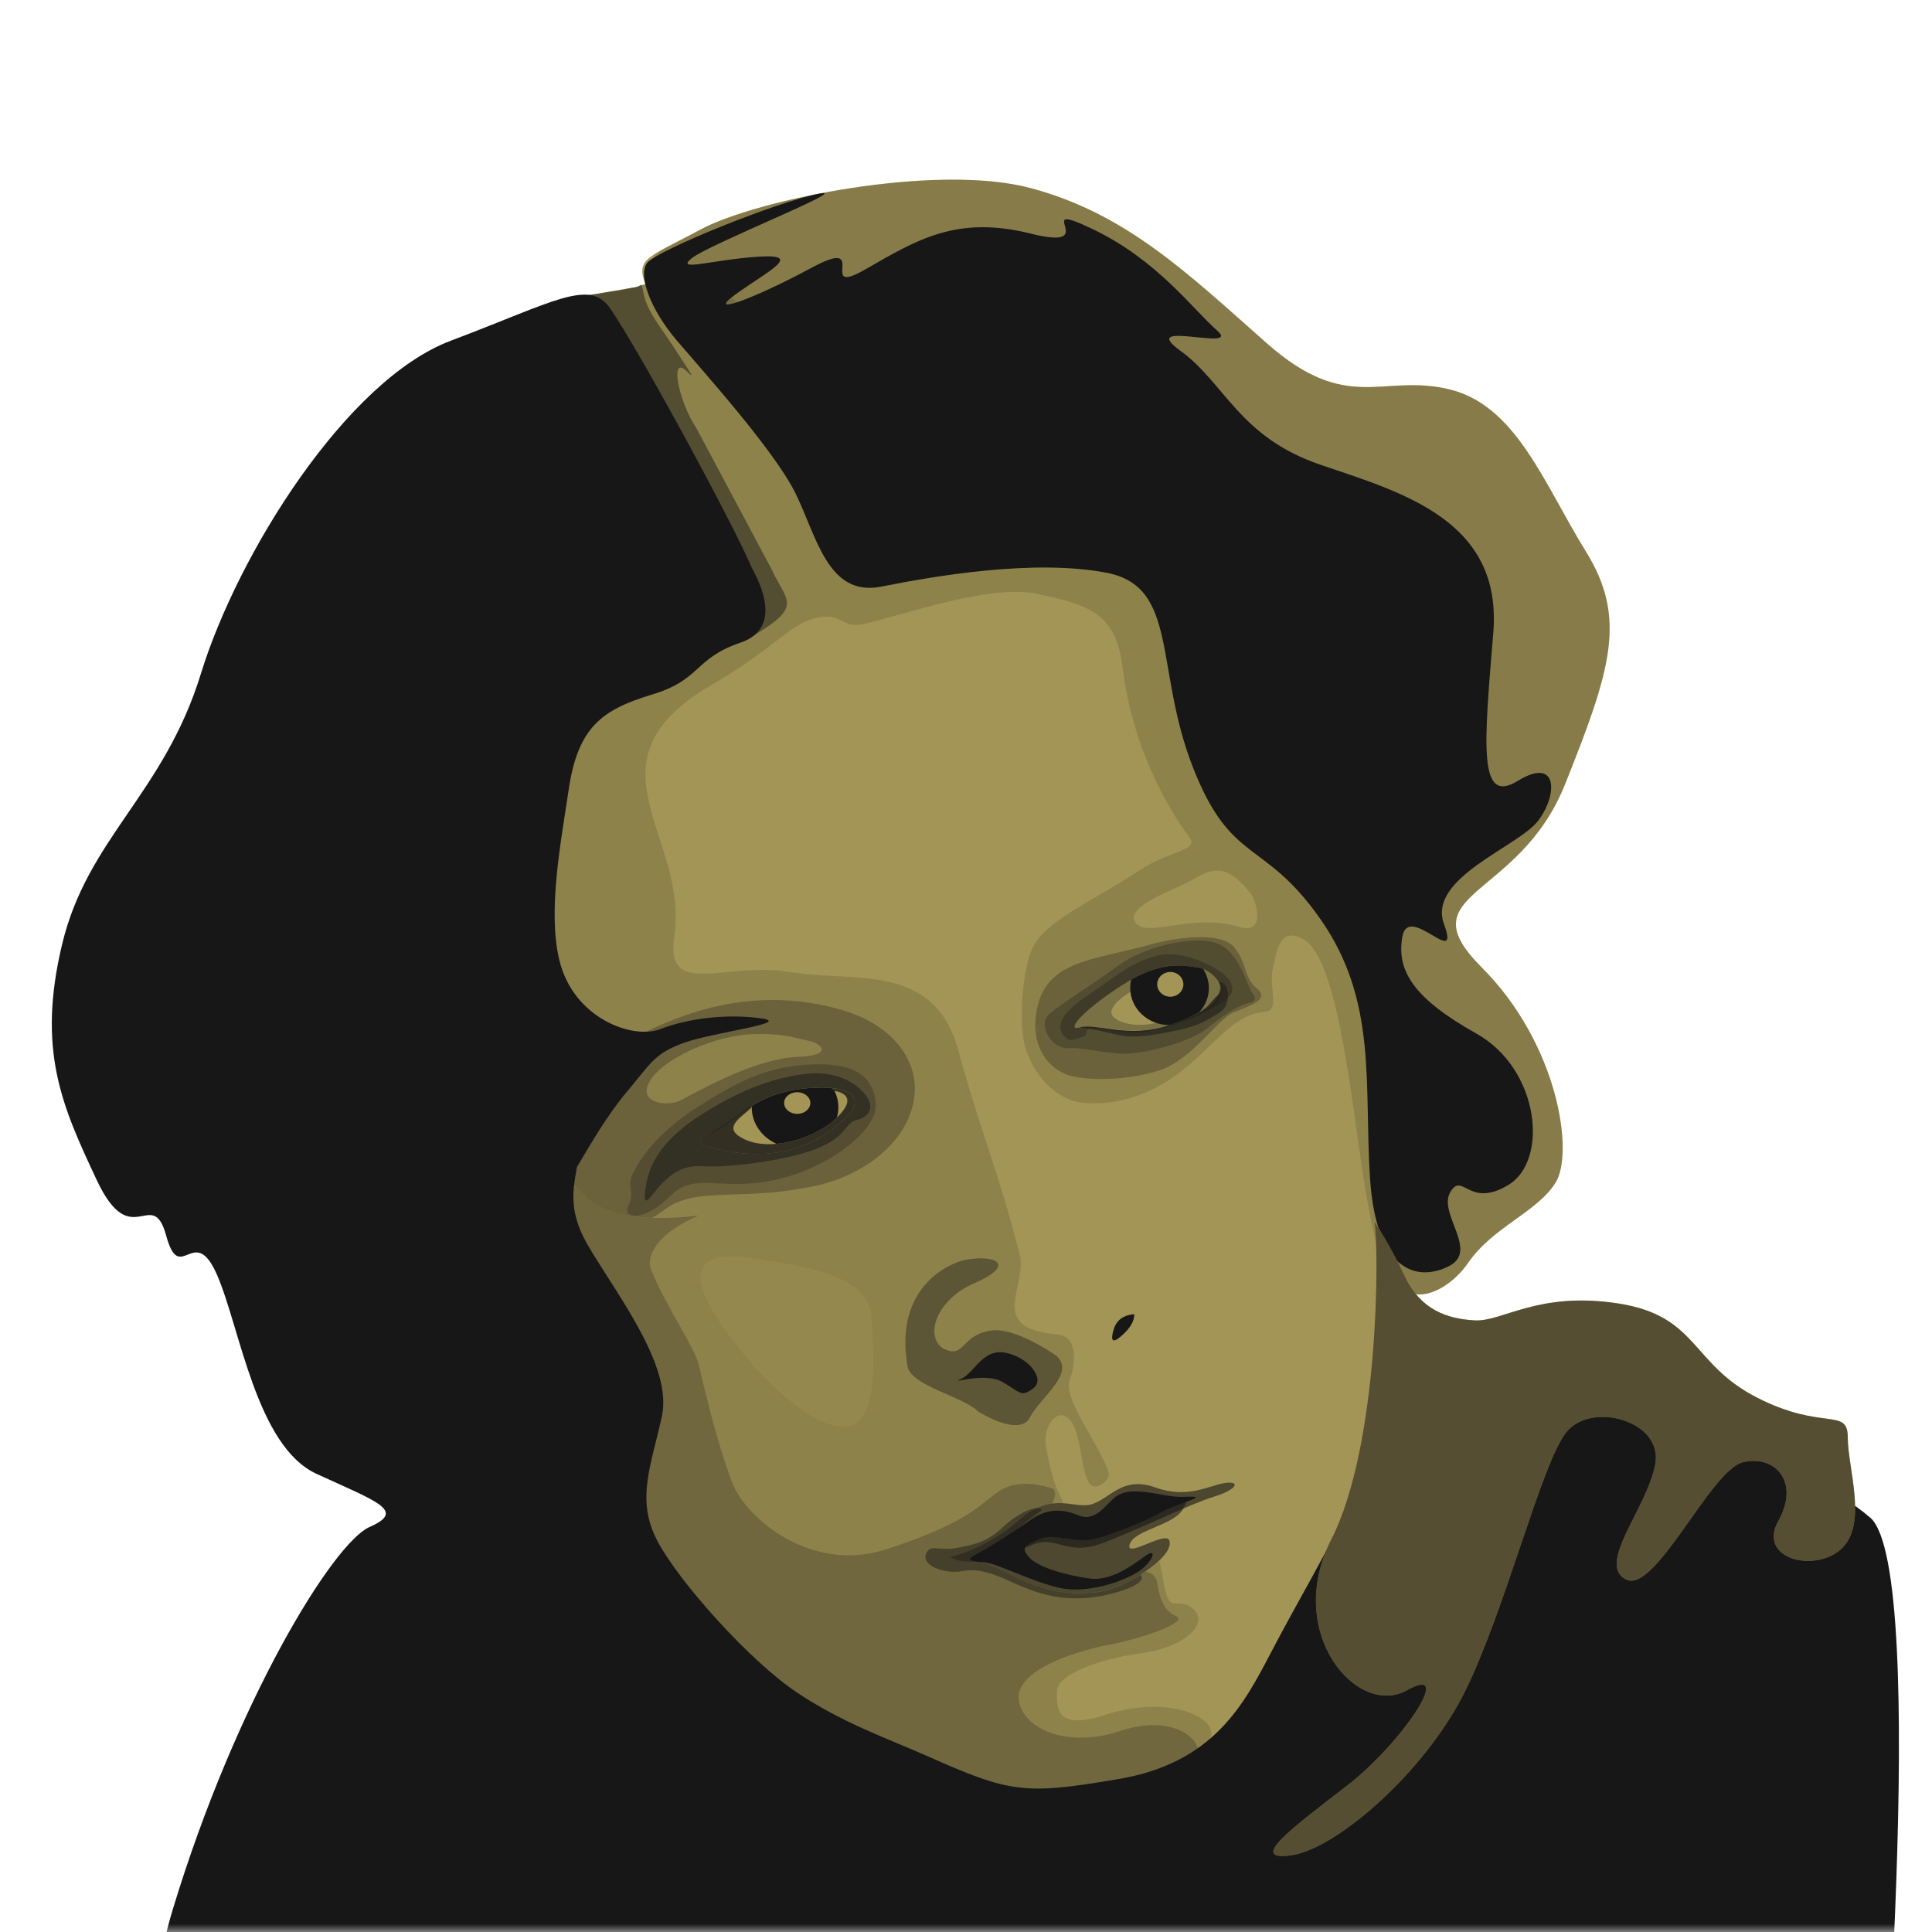 <svg width="120" height="120" viewBox="0 0 120 120" fill="none" xmlns="http://www.w3.org/2000/svg">
<g clip-path="url(#clip0_99_15729)">
<mask id="mask0_99_15729" style="mask-type:luminance" maskUnits="userSpaceOnUse" x="0" y="7" width="120" height="114">
<path d="M120 7H0V120.123H120V7Z" fill="white"/>
</mask>
<g mask="url(#mask0_99_15729)">
<path d="M40.388 18.301C41.708 20.945 48.461 25.062 50.332 28.365C52.199 31.668 51.449 33.889 54.058 34.161C56.786 34.448 58.09 35.09 61.968 34.659C65.845 34.228 70.823 33.275 72.69 37.156C74.557 41.034 75.494 44.879 77.936 48.465C80.377 52.059 83.017 54.313 84.162 57.041C85.311 59.774 87.114 68.857 86.364 75.51C85.602 82.256 89.587 80.764 91.167 78.466C92.747 76.168 95.475 75.307 96.628 73.44C97.777 71.569 96.772 64.824 92.029 60.085C87.29 55.342 94.326 55.916 97.198 48.736C100.066 41.56 101.076 38.401 98.491 34.233C95.906 30.068 94.183 25.181 90.018 24.18C85.854 23.175 83.7 25.76 78.669 21.308C73.643 16.857 69.91 13.262 64.022 11.683C58.134 10.107 46.929 12.401 43.483 14.268C40.036 16.139 39.235 15.999 40.383 18.301H40.388Z" fill="#A39555"/>
<path d="M74.421 31.959L86.097 56.642L87.976 63.675L87.254 74.561L87.07 82.443L84.162 108.535L68.171 118.017L41.939 111.08L25.728 81.274L28.413 38.56L34.237 18.743L39.542 17.826L40.196 17.602L40.603 17.004L74.421 31.959Z" fill="#A39555"/>
<g style="mix-blend-mode:multiply" opacity="0.15">
<g style="mix-blend-mode:multiply">
<path d="M79.391 40.411L71.421 33.371L62.374 32.728L55.502 34.192C55.294 32.617 54.807 30.598 53.687 28.584C51.293 24.272 44.783 16.039 41.72 17.096C38.652 18.149 38.62 18.113 36.418 18.304C34.212 18.5 33.295 20.447 33.869 24.946C34.332 28.564 35.968 37.431 39.825 39.586C37.435 40.359 34.99 41.468 33.008 43.04C26.976 47.827 29.131 44.859 26.402 54.241C23.67 63.627 29.849 86.316 34.539 95.603C39.23 104.889 47.468 106.421 53.02 108.91C58.573 111.399 68.242 111.973 70.923 111.016C73.603 110.059 75.71 108.339 75.135 107.286C74.565 106.233 71.88 105.467 68.625 106.52C65.37 107.577 65.657 105.85 65.657 104.989C65.657 104.127 67.959 103.078 70.827 102.695C73.699 102.308 75.135 100.776 74.082 99.915C73.029 99.053 72.646 100.489 72.259 98.191C72.175 97.681 72.088 97.266 72 96.939C71.058 97.828 69.339 98.714 68.334 98.865C64.457 99.436 62.446 97.282 60.867 96.999C60.867 96.999 60.895 96.983 60.931 96.959C60.177 97.058 59.486 97.015 59.004 96.711C59.004 96.711 61.158 96.281 63.312 94.41C64.401 93.464 65.275 93.329 66.016 93.373C66.012 93.293 65.989 93.209 65.945 93.117C65.37 91.969 65.27 91.386 64.987 89.962C64.7 88.522 65.753 87.29 66.495 88.239C67.381 89.372 67.05 92.882 68.29 92.26C68.577 92.116 69.024 91.869 68.793 91.254C68.174 89.619 66.056 86.839 66.423 85.798C66.926 84.362 66.822 82.977 65.657 82.878C61.222 82.495 63.85 79.938 63.328 77.895C61.987 72.634 60.966 70.524 59.53 65.258C58.023 59.73 53.08 61.046 49.063 60.372C45.042 59.706 41.297 62.055 41.883 58.17C42.821 51.939 35.983 47.336 44.165 42.565C48.186 40.22 48.948 38.828 50.627 38.401C52.306 37.97 52.242 39.067 53.619 38.76C56.208 38.181 61.517 36.247 64.465 36.893C67.409 37.539 69.291 37.978 69.706 41.345C70.448 47.376 73.324 51.253 73.899 52.043C74.473 52.833 72.682 52.809 70.787 54.053C67.508 56.208 64.636 57.285 63.99 59.227C63.348 61.166 63.368 63.966 63.655 64.967C64.15 66.698 65.526 68.366 67.393 68.51C69.26 68.657 71.413 68.083 73.424 66.499C75.43 64.919 76.631 63.005 78.498 62.857C79.599 62.773 78.745 61.385 79.072 60.085C79.332 59.044 79.455 57.496 80.987 58.358C83.257 59.634 84.074 69.846 84.864 74.226C85.654 78.606 86.157 80.692 87.808 76.878C89.46 73.077 79.407 40.403 79.407 40.403L79.391 40.411ZM76.974 57.572C73.887 56.63 70.915 58.489 70.44 57.113C70.225 56.495 71.617 55.757 73.24 55.055C74.876 54.349 75.757 53.048 77.668 55.486C78.071 56 78.626 58.074 76.974 57.572Z" fill="#171717"/>
</g>
</g>
<g style="mix-blend-mode:multiply" opacity="0.3">
<path d="M36.036 73.967C36.423 74.353 37.177 75.538 40.48 75.642C41.25 75.315 41.625 74.493 43.679 74.298C45.977 74.086 47.317 74.298 50.333 73.723C53.349 73.149 55.634 71.39 56.464 69.367C57.661 66.447 55.742 63.815 52.535 62.806C49.675 61.912 46.36 61.8 42.909 62.949C39.463 64.102 38.17 65.251 36.595 66.539C35.011 67.832 33.719 70.991 35.298 69.411C35.518 69.196 35.773 68.952 36.052 68.693C35.514 69.662 35.115 71.633 35.298 72.782C35.346 73.081 35.446 73.356 35.582 73.604C35.693 73.651 35.841 73.763 36.036 73.959V73.967ZM40.38 67.126C41.242 65.686 44.497 64.301 46.755 64.234C48.422 64.186 49.008 64.357 50.385 64.684C50.911 64.808 51.865 65.546 49.571 65.642C47.225 65.737 44.421 67.193 42.267 68.346C41.513 68.749 39.515 68.561 40.38 67.126ZM39.754 65.849C39.096 66.455 38.721 66.906 38.677 66.906C38.486 66.906 38.302 66.934 38.127 66.97C38.649 66.575 39.2 66.188 39.754 65.849Z" fill="#171717"/>
</g>
<g style="mix-blend-mode:multiply" opacity="0.49">
<path d="M47.938 35.381C48.7 37.108 49.757 37.535 47.603 38.975C46.47 39.729 42.481 42.182 40.566 38.445C39.92 37.184 39.126 35.046 38.348 32.677C36.829 28.053 35.361 22.573 35.105 21.117C34.762 19.142 34.886 18.528 37.024 18.257C37.275 18.221 37.738 18.125 38.037 18.085C38.556 18.013 38.907 17.933 39.166 17.886C39.394 17.846 39.561 17.838 39.673 17.77C39.828 17.674 39.784 17.686 39.828 17.674C39.868 17.666 39.952 18.129 39.988 18.293C40.215 19.381 41.137 20.459 41.755 21.424C42.589 22.732 43.362 23.769 42.68 23.087C41.52 21.926 42.19 25.042 43.243 26.573" fill="#171717"/>
</g>
<g style="mix-blend-mode:multiply" opacity="0.42">
<path d="M60.748 87.661C59.811 86.731 56.58 86.081 56.368 84.86C55.507 79.906 59.021 78.434 59.958 78.255C61.825 77.896 63.165 78.542 60.533 79.695C57.9 80.84 57.389 83.344 58.809 83.859C59.938 84.266 59.759 82.882 61.61 82.635C62.651 82.499 64.27 83.325 65.415 84.07C67.067 85.147 64.597 86.783 63.979 88.024C63.337 89.316 60.748 87.665 60.748 87.665V87.661Z" fill="#171717"/>
</g>
<g style="mix-blend-mode:multiply" opacity="0.27">
<path d="M54.401 68.557C54.238 66.746 52.965 65.972 50.233 66.12C47.508 66.26 45.637 67.269 43.196 68.845C40.755 70.424 39.75 72.008 39.319 72.869C38.888 73.731 39.462 74.022 39.032 74.88C38.605 75.746 40.037 75.885 41.617 74.305C43.196 72.726 44.636 74.022 48.079 73.3C51.525 72.582 54.541 70.141 54.397 68.561L54.401 68.557Z" fill="#171717"/>
</g>
<g style="mix-blend-mode:multiply" opacity="0.61">
<path d="M60.863 96.995C62.442 97.282 64.453 99.436 68.33 98.862C69.826 98.638 72.925 96.775 72.638 95.702C72.459 95.036 70.005 96.755 70.149 95.986C70.332 95.016 72.925 94.789 73.504 93.688C74.553 91.677 71.206 94.553 69.479 94.841C67.76 95.128 65.745 95.272 64.596 95.272C63.448 95.272 60.863 96.999 60.863 96.999V96.995Z" fill="#171717"/>
</g>
<g style="mix-blend-mode:multiply" opacity="0.62">
<path d="M58.999 96.708C58.999 96.708 61.154 96.277 63.308 94.406C65.462 92.539 66.754 93.832 67.903 93.401C69.052 92.966 69.774 91.674 71.78 92.395C73.795 93.114 75.083 92.256 76.092 92.112C77.097 91.965 76.81 92.539 75.374 92.97C73.938 93.405 70.779 94.98 68.477 95.846C66.184 96.708 65.609 95.268 64.026 95.986C62.446 96.708 60.148 97.426 58.999 96.708Z" fill="#171717"/>
</g>
<path d="M70.441 81.625C69.388 81.725 69.196 82.395 69.1 82.87C69.005 83.349 69.196 83.444 69.87 82.774C70.54 82.104 70.445 81.625 70.445 81.625H70.441Z" fill="#171717"/>
<g style="mix-blend-mode:multiply">
<path d="M74.174 92.97C73.647 92.926 73.364 93.07 72.116 92.83C70.871 92.591 69.914 92.495 69.291 92.97C68.669 93.453 68.047 94.558 66.994 94.123C65.941 93.688 64.983 93.688 63.93 94.458C62.877 95.228 61.234 96.221 60.432 96.66C60.077 96.855 60.245 96.995 61.07 97.031C61.896 97.067 63.998 98.215 65.797 98.622C67.712 99.053 70.249 98.048 70.967 97.426C71.689 96.803 71.781 96.229 71.258 96.56C70.731 96.899 69.2 98.235 67.716 98.048C66.232 97.852 64.449 97.354 63.906 96.708C63.368 96.061 63.691 95.993 64.553 95.599C65.414 95.2 66.906 95.858 67.903 95.611C69.052 95.323 70.967 94.558 72.024 93.979C73.077 93.405 74.704 93.022 74.178 92.97H74.174Z" fill="#171717"/>
</g>
<g style="mix-blend-mode:multiply" opacity="0.2">
<path d="M41.333 17.862C42.654 20.506 48.465 25.062 50.332 28.369C52.199 31.672 51.449 33.893 54.058 34.165C56.786 34.452 58.091 35.094 61.968 34.663C65.845 34.232 70.823 33.279 72.69 37.16C74.557 41.038 75.495 44.883 77.936 48.469C80.377 52.063 83.018 54.317 84.163 57.045C85.311 59.778 87.115 68.861 86.365 75.514C85.603 82.26 89.588 80.768 91.167 78.47C92.747 76.172 95.475 75.311 96.628 73.444C97.777 71.573 96.772 64.828 92.029 60.089C87.29 55.346 94.326 55.92 97.199 48.74C100.067 41.564 101.076 38.405 98.491 34.236C95.906 30.072 94.183 25.185 90.018 24.184C85.854 23.179 83.7 25.764 78.67 21.312C73.644 16.86 69.91 13.266 64.022 11.687C58.135 10.111 46.93 12.405 43.483 14.272C40.037 16.142 40.18 15.564 41.329 17.866L41.333 17.862Z" fill="#171717"/>
</g>
<path d="M50.91 12.022C52.969 11.639 44.018 15.181 42.965 16.039C41.911 16.9 44.209 16.139 47.081 15.943C49.953 15.756 47.751 16.805 45.741 18.245C43.73 19.681 46.698 18.628 50.436 16.617C54.169 14.607 50.623 18.532 53.782 16.713C56.946 14.894 59.435 13.358 64.026 14.511C68.621 15.656 63.835 12.309 67.856 14.224C71.876 16.139 74.078 19.198 75.61 20.542C77.142 21.883 70.536 19.772 73.317 21.787C76.093 23.797 76.954 27.148 82.028 28.871C87.102 30.595 93.329 32.318 92.751 39.306C92.176 46.295 91.797 50.029 94.282 48.497C96.775 46.965 96.772 49.359 95.531 50.986C94.282 52.614 88.634 54.528 89.691 57.4C90.744 60.272 87.489 56.06 87.106 58.166C86.727 60.272 87.776 62 91.702 64.198C95.627 66.399 96.201 72.048 93.712 73.584C91.223 75.111 90.84 72.722 90.074 74.058C89.308 75.403 91.897 77.7 89.978 78.653C88.064 79.611 85.479 79.04 85.096 73.201C84.713 67.357 85.575 62.187 82.032 57.113C78.49 52.039 76.48 53.766 74.086 47.639C71.693 41.512 73.225 36.434 68.725 35.573C64.226 34.715 58.095 35.768 54.748 36.434C51.397 37.108 50.723 33.275 49.387 30.595C48.042 27.914 43.639 23.031 42.011 21.117C40.388 19.198 39.618 17.096 40.192 16.33C40.767 15.568 48.33 12.497 50.918 12.022H50.91Z" fill="#171717"/>
<g style="mix-blend-mode:multiply" opacity="0.55">
<path d="M40.088 73.875C40.216 72.921 40.571 71.198 43.343 69.375C46.12 67.556 48.325 66.886 50.141 66.695C51.963 66.503 53.204 67.269 53.778 68.035C54.353 68.801 53.974 69.375 53.204 69.567C52.438 69.758 52.63 70.62 50.619 71.386C48.609 72.151 44.971 72.534 43.726 72.439C42.482 72.343 41.812 72.822 41.137 73.488C40.471 74.162 39.893 75.311 40.084 73.875H40.088Z" fill="#171717"/>
</g>
<path d="M43.774 71.142C45.625 71.761 49.518 72.435 52.534 69.419C53.826 68.131 52.677 67.552 51.098 67.552C49.518 67.552 47.651 67.84 46.072 69.132C44.496 70.424 42.912 70.855 43.774 71.142Z" fill="#A39555"/>
<g style="mix-blend-mode:multiply" opacity="0.8">
<path d="M52.535 69.423C53.644 68.314 52.958 67.732 51.745 67.592C51.546 67.568 51.781 67.752 51.833 67.755C52.675 67.903 53.105 68.414 51.817 69.562C50.457 70.783 47.868 71.501 46.288 70.783C44.709 70.065 46.069 69.419 46.683 68.777V68.653C46.571 68.733 46.184 68.992 46.073 69.084C44.497 70.376 42.91 70.855 43.771 71.146C45.622 71.764 49.515 72.439 52.531 69.423H52.535Z" fill="#171717"/>
</g>
<path d="M48.234 71.047C49.539 70.931 50.935 70.353 51.82 69.563C51.88 69.511 51.928 69.463 51.98 69.411C52.04 69.208 52.072 68.992 52.072 68.773C52.072 68.41 51.984 68.067 51.836 67.756C51.785 67.748 51.549 67.564 51.749 67.592C51.749 67.592 51.753 67.592 51.757 67.592C51.549 67.564 51.334 67.552 51.102 67.552C49.726 67.552 48.127 67.776 46.695 68.685C46.691 68.713 46.691 68.741 46.691 68.773C46.691 69.778 47.325 70.64 48.238 71.047H48.234Z" fill="#171717"/>
<path d="M50.037 71.094C50.037 71.094 50.049 71.09 50.057 71.086C50.053 71.086 50.041 71.09 50.037 71.094Z" fill="#171717"/>
<g style="mix-blend-mode:multiply" opacity="0.3">
<path d="M64.409 62.67C65.015 59.638 67.879 59.654 71.517 58.649C73.165 58.194 75.901 57.855 76.687 58.864C77.477 59.869 77.261 60.731 78.051 61.377C78.841 62.023 77.907 62.383 76.611 62.885C75.678 63.248 74.026 65.833 72.02 66.479C70.005 67.125 67.779 67.125 66.563 66.838C65.342 66.551 63.902 65.187 64.405 62.674L64.409 62.67Z" fill="#171717"/>
</g>
<path d="M116.158 94.262C112.424 90.959 97.202 84.354 95.766 87.373C94.33 90.385 88.873 99.145 88.299 102.452C87.725 105.758 86.863 104.61 85.858 102.312C84.853 100.014 83.991 92.543 83.416 94.127C82.846 95.706 80.688 99.296 78.965 102.599C77.242 105.898 75.375 109.492 69.487 110.497C63.599 111.503 62.738 111.359 57.568 109.061C55.203 108.008 52.327 107.027 49.454 105.092C46.582 103.162 42.191 98.291 40.83 95.706C39.462 93.117 40.471 90.967 41.114 87.948C41.764 84.932 38.537 80.7 36.67 77.608C35.314 75.371 35.549 74.114 35.832 72.494C36.778 70.891 37.767 69.204 38.912 67.843C40.443 66.024 40.635 65.446 42.454 64.78C44.273 64.11 49.351 63.535 47.245 63.248C45.134 62.957 42.741 63.248 41.018 63.918C39.295 64.588 35.593 63.248 34.735 59.606C34.017 56.578 34.823 52.402 35.325 49.027C35.9 45.15 37.412 44.073 40.499 43.14C43.587 42.206 43.068 40.914 46.008 39.909C48.944 38.911 46.778 35.481 46.682 35.242C45.533 32.509 39.654 21.691 37.898 19.154C36.606 17.287 34.452 18.727 27.986 21.168C21.524 23.61 14.774 34.384 12.477 41.847C10.179 49.315 5.44 52.047 3.857 58.653C2.281 65.258 3.857 68.705 6.011 73.3C8.165 77.895 9.457 73.587 10.323 76.751C11.184 79.91 12.046 75.889 13.482 79.188C14.918 82.491 15.919 89.814 19.657 91.542C23.39 93.261 25.257 93.835 22.96 94.841C20.662 95.85 14.631 105.758 10.749 118.539C6.872 131.32 17.583 122.891 17.439 131.368C17.295 139.84 25.736 139.621 25.736 139.621L116.597 136.868C116.597 136.868 119.903 97.569 116.166 94.262H116.158Z" fill="#171717"/>
<path d="M43.794 80.48C44.588 82.459 48.676 87.665 51.692 88.522C54.708 89.384 54.277 84.501 54.133 81.916C53.99 79.332 50.687 78.757 46.953 78.183C43.22 77.608 43.22 79.044 43.794 80.48Z" fill="#A39555"/>
<g style="mix-blend-mode:multiply" opacity="0.1">
<path d="M43.794 80.48C44.588 82.459 48.676 87.665 51.692 88.522C54.708 89.384 54.277 84.501 54.133 81.916C53.99 79.332 50.687 78.757 46.953 78.183C43.22 77.608 43.22 79.044 43.794 80.48Z" fill="#171717"/>
</g>
<path d="M64.185 86.225C64.947 85.654 63.898 84.31 62.462 84.023C61.026 83.736 60.547 85.267 59.686 85.654C58.824 86.037 61.122 85.171 62.275 85.842C63.423 86.512 63.423 86.803 64.185 86.225Z" fill="#171717"/>
<path d="M50.332 68.51C50.332 68.88 49.969 69.184 49.518 69.184C49.067 69.184 48.704 68.885 48.704 68.51C48.704 68.135 49.071 67.839 49.518 67.839C49.965 67.839 50.332 68.142 50.332 68.51Z" fill="#A39555"/>
<g style="mix-blend-mode:multiply" opacity="0.3">
<path d="M77.764 61.664C77.405 61.094 76.974 59.08 75.538 58.577C74.102 58.078 71.082 58.796 69.507 59.941C67.927 61.09 65.984 62.31 65.199 62.953C64.409 63.603 65.27 65.183 66.419 65.107C67.568 65.035 69.004 65.609 70.584 65.394C72.163 65.179 74.174 64.532 74.964 63.886C75.757 63.24 76.83 62.454 77.552 62.306C78.27 62.159 77.768 61.656 77.768 61.656L77.764 61.664Z" fill="#171717"/>
</g>
<g style="mix-blend-mode:multiply">
<path opacity="0.3" d="M66.133 64.393C65.758 64.074 65.463 63.248 67.378 61.952C69.293 60.66 70.11 59.846 71.83 59.363C73.557 58.889 76.094 60.277 76.429 60.991C76.764 61.709 76.381 62 75.232 62.666C74.546 63.069 72.799 63.831 71.163 64.082C70.182 64.23 69.153 63.974 68.654 63.966C68.599 63.966 68.196 63.867 68.152 63.863C67.055 63.815 67.861 64.246 67.142 64.441C66.424 64.633 66.468 64.68 66.137 64.389L66.133 64.393Z" fill="#171717"/>
</g>
<path d="M67.042 63.819C68.191 63.532 70.057 64.537 72.642 63.675C75.227 62.813 75.083 62.239 75.658 61.808C76.232 61.377 75.371 60.229 74.365 60.089C73.364 59.945 72.068 59.654 69.626 61.238C67.185 62.818 66.196 64.034 67.042 63.823V63.819Z" fill="#A39555"/>
<g style="mix-blend-mode:multiply" opacity="0.3">
<path d="M75.806 61.756C76.041 61.118 75.455 60.348 74.517 60.117C74.509 60.288 74.529 60.48 74.597 60.711C74.96 61.908 74.597 62.598 72.583 63.316C70.572 64.034 69.28 63.46 69.064 63.033C68.849 62.602 69.639 61.88 70.5 61.453L71.498 60.28C70.959 60.476 70.345 60.775 69.623 61.238C67.181 62.817 66.192 64.034 67.038 63.823C68.187 63.535 70.229 64.513 72.814 63.651C75.399 62.789 75.586 62.351 75.802 61.76L75.806 61.756Z" fill="#171717"/>
</g>
<path d="M75.084 61.377C75.084 60.938 74.952 60.528 74.725 60.176C74.609 60.137 74.49 60.101 74.366 60.085C73.452 59.953 72.299 59.71 70.269 60.843C70.225 61.014 70.201 61.19 70.201 61.373C70.201 62.642 71.294 63.671 72.642 63.671C73.544 63.372 74.111 63.104 74.493 62.865C74.86 62.462 75.084 61.944 75.084 61.373V61.377Z" fill="#171717"/>
<path d="M73.503 61.142C73.503 61.565 73.136 61.908 72.69 61.908C72.243 61.908 71.876 61.565 71.876 61.142C71.876 60.719 72.239 60.372 72.69 60.372C73.14 60.372 73.503 60.715 73.503 61.142Z" fill="#A39555"/>
<g style="mix-blend-mode:multiply" opacity="0.55">
<path d="M75.689 60.97C75.885 61.293 75.761 61.509 75.661 61.808C75.534 62.183 75.227 62.813 72.646 63.675C70.065 64.536 68.198 63.535 67.049 63.814C69.439 64.106 69.51 64.632 71.804 64.245C74.106 63.866 74.636 63.599 75.801 62.857C76.463 62.438 76.427 60.99 75.689 60.966V60.97Z" fill="#171717"/>
</g>
<path d="M85.375 75.881C85.662 77.7 85.662 89.767 82.694 95.606C79.726 101.442 84.326 106.712 87.389 104.985C90.453 103.265 87.006 108.339 83.651 110.924C80.301 113.509 77.429 115.619 80.205 115.236C82.985 114.849 88.538 110.063 91.027 104.989C93.516 99.915 95.718 91.011 97.25 89.001C98.782 86.986 103.377 88.235 102.802 91.011C102.228 93.788 99.165 97.142 100.983 98.1C102.802 99.053 106.249 91.302 108.259 90.82C110.27 90.341 111.806 92.064 110.461 94.458C109.121 96.851 112.759 97.717 114.386 96.185C116.014 94.649 114.769 91.203 114.769 89.292C114.769 87.381 113.238 88.909 109.121 86.803C105.004 84.693 105.483 81.729 100.505 80.959C95.527 80.193 93.325 82.108 91.597 82.012C89.874 81.916 88.247 81.346 87.289 79.335C86.332 77.325 85.375 75.889 85.375 75.889V75.881Z" fill="#A39555"/>
<g style="mix-blend-mode:multiply" opacity="0.56">
<path d="M85.374 75.881C85.662 77.7 85.662 89.767 82.694 95.606C79.726 101.442 84.325 106.712 87.389 104.985C90.452 103.265 87.006 108.339 83.651 110.924C80.3 113.509 77.428 115.619 80.205 115.236C82.985 114.849 88.538 110.063 91.027 104.989C93.516 99.915 95.718 91.011 97.249 89.001C98.781 86.986 103.376 88.235 102.802 91.011C102.228 93.788 99.164 97.142 100.983 98.1C102.802 99.053 106.249 91.302 108.259 90.82C110.269 90.341 111.805 92.064 110.461 94.458C109.121 96.851 112.759 97.717 114.386 96.185C116.014 94.649 114.769 91.203 114.769 89.292C114.769 87.381 113.237 88.909 109.121 86.803C105.004 84.693 105.483 81.729 100.504 80.959C95.526 80.193 93.324 82.108 91.597 82.012C89.874 81.916 88.246 81.346 87.289 79.335C86.332 77.325 85.374 75.889 85.374 75.889V75.881Z" fill="#171717"/>
</g>
<g style="mix-blend-mode:multiply" opacity="0.25">
<path d="M74.414 108.631C74.174 107.621 72.355 106.568 69.531 107.526C66.707 108.483 63.787 107.669 63.308 105.755C62.83 103.84 66.611 102.595 68.861 102.165C71.111 101.734 73.839 100.729 73.073 100.393C72.308 100.058 72.064 99.388 71.877 98.335C71.793 97.88 71.57 97.677 71.139 97.613C70.213 98.235 69.076 98.75 68.331 98.862C64.453 99.432 62.443 97.278 60.863 96.995C60.863 96.995 60.891 96.979 60.927 96.955C60.173 97.055 59.483 97.011 59 96.708C59 96.708 61.154 96.277 63.308 94.406C64.086 93.732 64.752 93.473 65.339 93.393C65.514 93.118 65.586 92.822 65.462 92.495C65.462 92.495 63.691 91.753 62.323 92.467C60.959 93.185 60.791 94.334 55.143 96.201C50.328 97.793 46.347 94.243 45.522 92.18C44.664 90.026 43.966 87.134 43.392 84.737C43.128 83.644 41.301 81.047 40.44 78.853C40.053 77.868 41.106 76.456 43.407 75.498C37.568 76.172 36.519 74.449 36.036 73.967C34.261 72.195 36.116 76.986 37.169 78.61C38.222 80.237 39.606 84.214 38.796 87.134C37.982 90.05 37.504 92.304 39.131 96.66C40.759 101.016 46.981 105.084 50.62 106.955C54.257 108.818 60.337 111.551 64.597 111.594C68.861 111.646 74.653 109.636 74.414 108.631Z" fill="#171717"/>
</g>
<g style="mix-blend-mode:multiply" opacity="0.49">
<path d="M68.334 98.866C64.457 99.436 62.446 97.282 60.867 96.999C60.867 96.999 61.461 96.604 62.203 96.193C62.55 95.387 64.317 94.051 64.6 93.887C64.939 93.692 64.409 93.453 63.404 94.031C62.403 94.605 62.303 94.94 61.728 95.323C61.122 95.73 60.727 95.898 59.479 96.137C58.234 96.376 57.803 95.85 57.516 96.52C57.229 97.19 58.569 97.812 59.858 97.573C61.15 97.334 62.494 98.147 63.452 98.531C64.409 98.913 66.511 99.823 69.626 98.818C70.823 98.431 71.062 98.084 70.847 97.808C69.986 98.343 69 98.77 68.334 98.87V98.866Z" fill="#171717"/>
</g>
</g>
</g>
<defs>
<clipPath id="clip0_99_15729">
<path d="M0 60C0 26.863 26.863 0 60 0C93.137 0 120 26.863 120 60V120H0V60Z" fill="white"/>
</clipPath>
</defs>
</svg>
